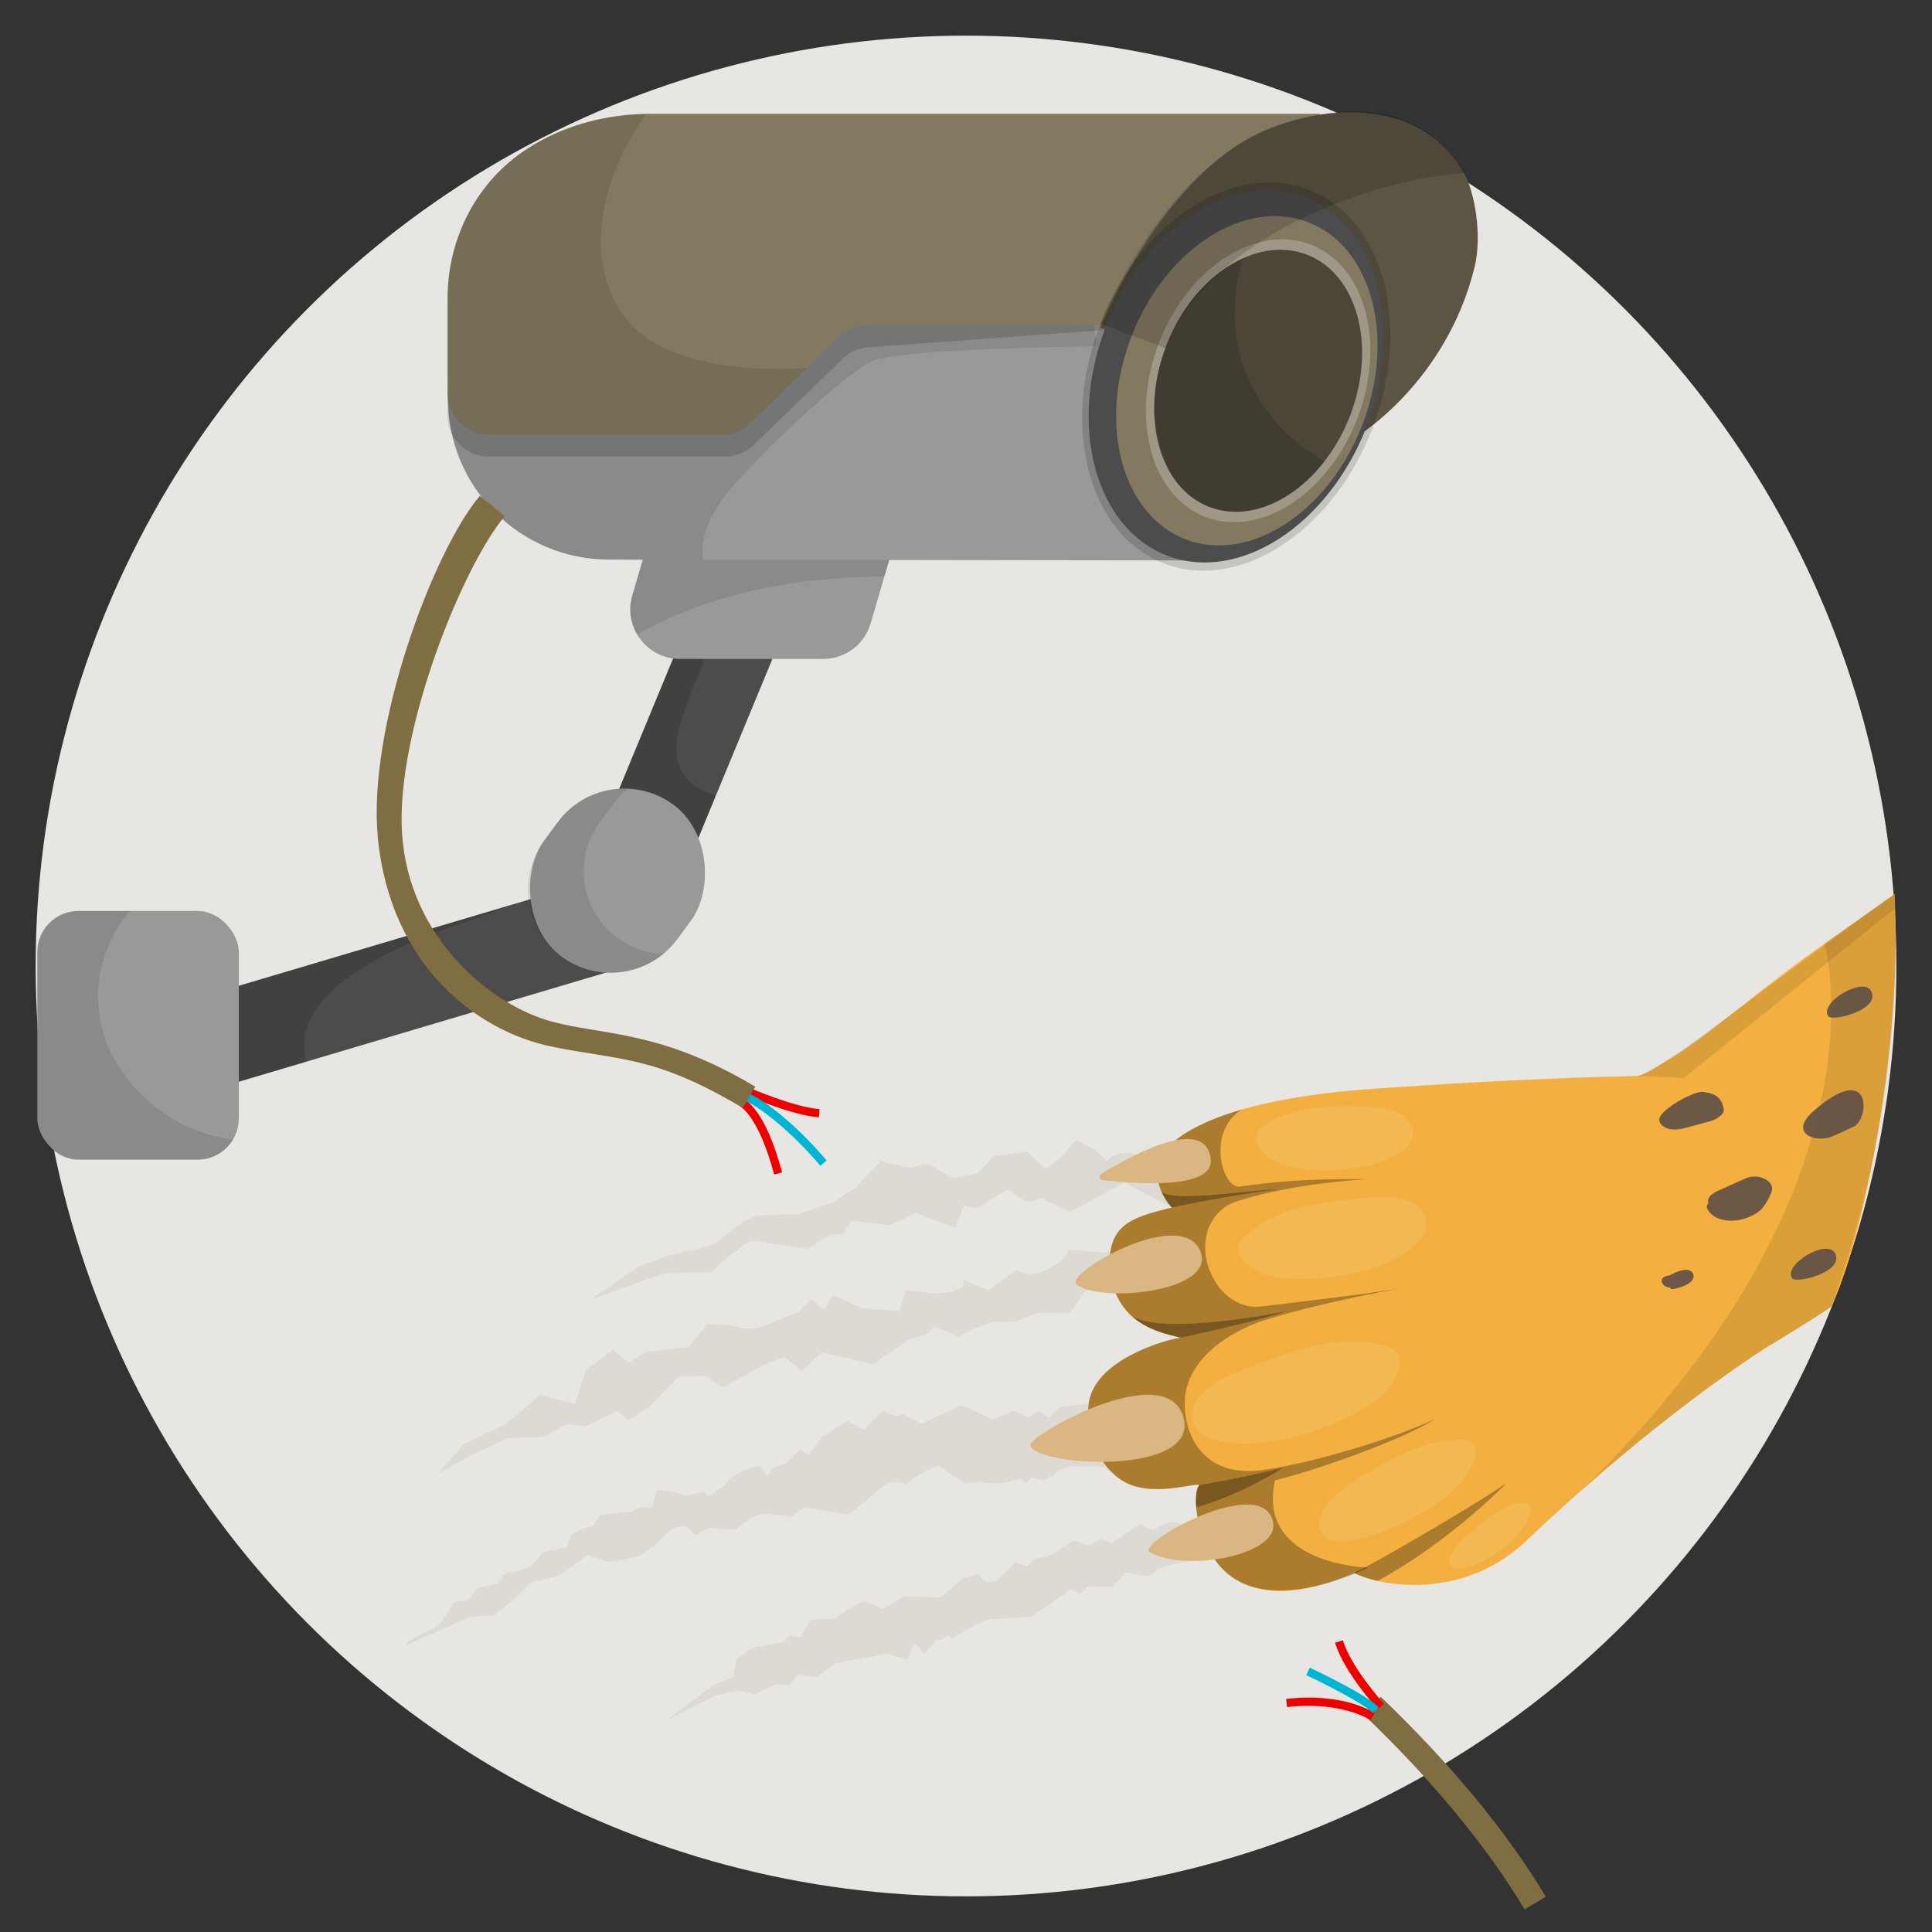 <?xml version="1.0" encoding="UTF-8"?><svg id="d" xmlns="http://www.w3.org/2000/svg" viewBox="0 0 234.937 234.937"><rect x="0" y="0" width="234.937" height="234.937" fill="#333333" stroke="none"/><circle cx="117.469" cy="117.469" r="113.135" style="fill:#e7e6e3;"/><g><path d="M172.452,143.796l-10.28-2.793-2.679-1.387-3.527,1.496s-1.806-.439-4.893-.748-1.935-1.721-1.935-1.721l-3.162,1.511-2.155-.818-2.215,.639s-1.137,1.048-3.482,.404-3.497,.768-3.497,.768l-1.761-1.531-1.965-.993-2.1,2.285-1.691,1.207-2.285-2.1-4.035,.564-1.91,2.11-2.943,.609-3.028-1.766-2.389,.449s-3.437-.688-4.15-1.082,.713,.394,.713,.394c0,0-2.275,2.095-2.858,2.983l-2.813,1.891-4.255,1.467s-3.103,.055-4.749,.17-4.11,2.384-4.11,2.384l-1.691,1.207-5.158,1.247-3.701,1.307-6.006,4.13,6.295-2.295,2.958-.973,5.477-.14s3.222-2.968,4.898-3.811l6.889,1.012,2.624-1.716,1.646-.115,.978-1.601,4.719,.559,3.162-1.511,4.848,1.841,1.037-3.058s-.205,.539,1.616,.614l3.556-2.225,2.489,1.561,1.661-.479,3.581,1.606,6.529-3.562,5.357,2.773,1.88-1.382,2.404-.813,3.527-1.496,2.534,.469,5.681-.678,4.005,.165s.948-.873,10.355,.973Z" style="fill:#7e6e42; opacity:.1;"/><path d="M170.66,174.917l-5.794-.509-1.814,1.191-1.525-.869-1.518-.683-2.394,.656-1.465,.618-1.451-1.338-2.29,.931-1.607-.586-2.497,2.709-2.567-1.292-2.483,.753-2.79-2.214-1.821,1.005-2.184,3.534s-1.1,.417-1.963-.199-2.893-.162-4.016-.302-2.379,1.028-2.379,1.028l-1.182,.7-1.413-.408-.81,.685-.58-.535s-2.937,1.051-4.826,.383l-1.852,.262-3.348-2.192s-2.798,.956-3.861,2.302c0,0-1.098-.611-2.199-.194s-3.776,3.319-4.965,3.833l-5.251-.904-1.628,1.184s-2.44-.459-3.644-.317-3.182,1.899-3.182,1.899l-3.176-.243-1.546,.901-1.258-1.159s-1.584-.029-2.379,1.028-3.426,2.747-3.426,2.747l-3.606,.612-2.455-.831-3.531,2.471-3.502,.887-2.148,2.136-2.252,1.861-2.789,.113-3.018,1.333-5.122,2.257c1.516-1.645,3.464-1.817,4.267-2.688,.803-.871,1.753-2.678,1.753-2.678l1.576-.157,1.427-1.548,2.491-.567s.319-1.317,1.434-1.362,2.394-.656,2.394-.656c.81-.685,1.419-1.734,1.419-1.734l3.049-.59,.408-1.413c1.078-.975,2.654-1.132,2.654-1.132l.966-1.436c1.391-.15,3.711-.337,3.711-.337l1.19-.514,1.398,.036,.564-2.164c2.045-.083,3.473,.697,3.473,.697l2.305-.559,.491,.632,1.992-1.385c1.047-1.719,4.185-2.405,4.185-2.405l.983,1.264,.706-.96,1.561-.529,1.791-1.749,.96,.706,1.59-2.113,3.174-2.085,2.001,1.129,2.326-2.329,1.518,.683,.922-.224,2.187,1.121,4.936-2.249,3.794,1.708,2.565-1.036,1.711,.861,1.36-.893,1.153,.884,1.345-1.265,4.722-.658,.871,.803,1.197-.328,2.21,1.679,3.576-1.356,2.007-1.013,1.317,.319,1.569-.343,1.057,.795,.721-.588,1.793,.579,3.219-.969,1.95,2.155s1.933-.544,3.606-.612,3.876,1.425,3.876,1.425l2.015-.827,1.265,1.345,4.805,1.387Z" style="fill:#7e6e42; opacity:.1;"/><path d="M150.294,152.842l-8.401-1.549-2.86,1.577-1.926-1.212-2.784,.674-4.513-.381s.433,.666-2.074,2.202-4.08,.285-4.08,.285l-3.532,2.47-3.022-1.331s1.117,1.546-3.513,1.715l-3.425-.426-.778,2.592-4.513-.381-3.575-1.561-1.055,1.729-1.573-1.252-1.605,1.613-2.744,1.027s-2.704,1.38-4.196,.834-4.16-.421-4.16-.421l-2.19,2.752-5.296,.602-1.998,1.3-1.966-1.565-3.29,2.519-1.324,4.084-4.241-1.127-4.072,3.502-5.252,2.564-3.169,3.579,4.545-2.483,4.076-1.894,4.277-.128,2.86-1.577,2.355,.269,3.723-1.853,1.376,1.095,2.507-1.537,3.679-3.815,3.217-.008,2.122,1.368,5.055-2.72,2.391-.987,2.162,1.721,2.427-2.243,6.242,1.436,4.309-2.993,2.078-.594,1.135-1.023,2.828,1.288s1.367-.947,4.307-1.818l2.633-.044,2.744-1.027,3.924-.088,1.663-2.405,2.65-1.408,3.067,.759,3.021-2.643s4.293-1.873,9.749-1.063Z" style="fill:#7e6e42; opacity:.1;"/><path d="M149.456,185.87l-7.245-.786-2.042,.938-1.599-.651-1.01,.677-1.417,.906-1.01,.677-1.281-.562-1.417,.906-1.807-.641-3.141,1.933-1.656,.292-1,.886-1.38-.453-2.088,2.089-1.339,.38-1.094-.99-1.755,.401-2.817,2.414s-2.157-.1-4.459-.193l-2.465,1.546-2.389-1.029-2.287,1.325-1.208,.896-2.917,.146-1.354,2.156-1.162-.255-.901,.776-3.62,.703-2.021,1.354-.411,2.214-2.557,1.068-5.635,4.251,6.214-3.131,2.688-.552,1.906,.531,2.547-1.276,1.677,.125,.979-1.302,2.313,.302,2.318-1.683,6.209-1.146,2.542,.708,.838-2.026,1.214,1.297,1.484-1.641c.833-.042,1.328-.589,1.328-.589l.547,.495,.802-.667,3.359-1.735,5.516-.381,4.745-3.266,1.172,.463,.901-.776,3.026-.047,1.583-1.75,2.74,.489,1.922-1.245,2.896-.563,1.047-2.037,10.605-.949-4.099-.526-.886-1-1.646,.5Z" style="fill:#7e6e42; opacity:.1;"/></g><g><polygon points="95.679 75.889 86.958 96.979 80.818 111.829 70.489 107.549 85.349 71.619 88.969 73.119 95.679 75.889" style="fill:#4c4c4c;"/><path d="M86.869,96.599l.09,.38-6.14,14.85-10.33-4.28,14.86-35.93,3.62,1.5c-.99,1.92-4.37,8.74-6.25,15.03-2.22,7.41,4.15,8.45,4.15,8.45Z" style="opacity:.15;"/><path d="M109.448,63.609l-1.91,6.51-1.66,5.68c-.75,2.57-3.1,4.33-5.77,4.33h-17.44c-2.25,0-4.14-1.21-5.17-2.95-.83-1.37-1.11-3.06-.61-4.76l2.57-8.81h29.99Z" style="fill:#999;"/><path d="M109.448,63.609l-1.91,6.51c-16.28,.03-26.1,4.7-30.04,7.06-.83-1.37-1.11-3.06-.61-4.76l2.57-8.81h29.99Z" style="opacity:.1;"/><path d="M144.049,32.029v36.12l-35.3-.05-24.18-.03-10.53-.02c-10.82-.02-19.57-8.79-19.57-19.6l.11-11.89c.02-2.57,2.11-4.64,4.68-4.63l34.98,.04,38.13,.05,11.68,.01Z" style="fill:#999;"/><path d="M133.328,42.109s-23.034,.233-27.155,1.752c-2.105,.775-9.505,7.148-16.145,14.248-5.96,6.37-4.452,10-4.452,10l-1.008-.04-10.53-.02c-10.82-.02-19.57-8.79-19.57-19.6l.11-11.89c.02-2.57,2.11-4.64,4.68-4.63l34.98,.04,38.13,.05,.96,10.09Z" style="opacity:.1;"/><path d="M160.578,13.839l-24.44,25.71h-30.653c-1.3,0-2.548,.506-3.481,1.411l-10.791,10.468c-.933,.905-2.182,1.411-3.481,1.411h-28.363c-2.728,0-4.94-2.212-4.94-4.94v-11.63c0-7.32,3.57-14.27,9.74-18.21,.29-.19,.59-.37,.9-.56,4.09-2.39,8.77-3.57,13.51-3.65,.18-.01,.35-.01,.53-.01h81.47Z" style="fill:#837961;"/><path d="M160.578,16.509l-24.44,23.478-30.187,2.232c-1.3,0-2.548,.506-3.481,1.411l-10.791,10.468c-.933,.905-2.182,1.411-3.481,1.411h-28.83c-2.728,0-4.94-2.212-4.94-4.94v-2.67c0,2.73,2.21,4.94,4.94,4.94h28.363c1.3,0,2.548-.506,3.481-1.411l10.791-10.468c.933-.905,2.182-1.411,3.481-1.411h30.653l21.9-23.04h2.54Z" style="opacity:.15;"/><path d="M179.312,32.484c-3.459,14.087-14.333,20.615-14.333,20.615l-22.179-9.451-8.982-3.837s7.738-19.25,20.707-24.266c7.444-2.88,18.347-3.429,23.474,5.448,1.253,2.17,2.298,7.476,1.313,11.49Z" style="fill:#5c5544;"/><ellipse cx="150.33" cy="45.786" rx="24.376" ry="17.725" transform="translate(53.094 169.238) rotate(-68.714)" style="opacity:.15;"/><ellipse cx="150.33" cy="45.786" rx="23.344" ry="16.975" transform="translate(53.094 169.238) rotate(-68.714)" style="fill:#4c4c4c;"/><ellipse cx="151.62" cy="46.302" rx="21.453" ry="15.6" transform="translate(53.435 170.769) rotate(-68.714)" style="fill:#4c4c4c; opacity:.5;"/><ellipse cx="151.62" cy="46.302" rx="20.673" ry="15.033" transform="translate(53.435 170.769) rotate(-68.714)" style="fill:#837961;"/><path d="M165.023,50.983c-.853,2.191-1.986,4.166-3.303,5.861-4.134,5.375-10.124,7.966-15.176,6.001-2.148-.842-3.864-2.407-5.073-4.447-1.284-2.137-2.008-4.792-2.105-7.685-.119-2.893,.399-6.012,1.597-9.099,2.116-5.44,5.915-9.531,10.038-11.387,2.796-1.263,5.753-1.511,8.43-.464,6.649,2.59,9.142,12.089,5.591,21.22Z" style="fill:#e0e0e0; opacity:.3;"/><path d="M164.138,50.639c-.79,2.03-1.84,3.86-3.06,5.43-3.83,4.98-9.38,7.38-14.06,5.56-1.99-.78-3.58-2.23-4.7-4.12-1.19-1.98-1.86-4.44-1.95-7.12-.11-2.68,.37-5.57,1.48-8.43,1.96-5.04,5.48-8.83,9.3-10.55,2.59-1.17,5.33-1.4,7.81-.43,6.16,2.4,8.47,11.2,5.18,19.66Z" style="fill:#4c4639;"/><path d="M161.078,56.069c-3.83,4.98-9.38,7.38-14.06,5.56-1.99-.78-3.58-2.23-4.7-4.12-1.01-2.17-1.67-4.57-1.95-7.12-.11-2.68,.37-5.57,1.48-8.43,1.96-5.04,5.48-8.83,9.3-10.55-3.2,10.74,1.56,20,9.93,24.66Z" style="opacity:.15;"/><polygon points="74.339 118.079 68.068 119.939 37.128 129.139 22.208 133.569 19.029 122.849 34.179 118.349 62.119 110.049 71.159 107.369 74.339 118.079" style="fill:#4c4c4c;"/><path d="M62.119,110.049c-4.67,2.2-21.282,5.99-24.66,14.61-.548,1.398-.46,2.97-.33,4.48l-14.92,4.43-3.18-10.72,15.15-4.5,27.94-8.3Z" style="opacity:.15;"/><rect x="65.019" y="95.626" width="20.147" height="22.933" rx="10.073" ry="10.073" transform="translate(78.083 -23.67) rotate(36.348)" style="fill:#999;"/><path d="M80.651,116.005c-3.475,2.851-8.561,3.112-12.357,.321-4.479-3.298-5.441-9.599-2.143-14.078l1.653-2.244c2.058-2.809,5.297-4.226,8.528-4.091-.641,.523-1.223,1.13-1.729,1.822l-1.653,2.244c-3.298,4.479-2.336,10.788,2.143,14.086,1.679,1.232,3.627,1.873,5.559,1.94Z" style="opacity:.1;"/><rect x="4.539" y="110.778" width="24.498" height="30.237" rx="5" ry="5" style="fill:#999;"/><path d="M28.318,138.589c-.87,1.46-2.46,2.43-4.28,2.43H9.539c-2.76,0-5-2.24-5-5v-20.24c0-2.76,2.24-5,5-5h6.3c-2.55,2.89-3.92,6.61-3.92,10.4,0,2.66,.67,5.36,2.1,7.83,3.14,5.44,8.51,8.79,14.3,9.58Z" style="opacity:.1;"/><path d="M178.168,21.029c-11,.62-31.25,7.749-36.419,21.323l-7.931-3.003s7.202-18.58,20.862-23.77c7.84-2.98,17.76-3.871,23.487,5.45Z" style="opacity:.15;"/><path d="M98.207,44.726l-7.22,6.97c-.79,.735-1.828,1.143-2.907,1.143h-28.712c-2.728,0-4.94-2.212-4.94-4.94v-11.63c0-7.32,3.57-14.27,9.74-18.21,.29-.19,.59-.37,.9-.56,4.09-2.39,8.77-3.57,13.51-3.65-6.65,9.4-7.23,19.53-1.94,25.48,6.15,6.91,21.569,5.397,21.569,5.397Z" style="opacity:.1;"/></g><g><path d="M185.402,232.188c-4.65-7.731-11.233-15.698-19.567-23.68l2.074-2.166c8.526,8.164,15.276,16.34,20.063,24.299l-2.57,1.547Z" style="fill:#7e6e42;"/><path d="M94.142,142.828c-1.908-7.176-4.127-8.27-4.149-8.28l.385-.923c.27,.108,2.693,1.282,4.731,8.945l-.967,.258Z" style="fill:#ef0000;"/><path d="M99.579,135.876c-3.422-.302-8.475-2.527-8.688-2.622l.404-.914c.051,.022,5.115,2.253,8.371,2.54l-.088,.996Z" style="fill:#ef0000;"/><path d="M99.757,141.764c-3.778-4.49-7.896-7.479-9.043-7.821l.285-.959c1.462,.437,5.693,3.585,9.523,8.136l-.766,.645Z" style="fill:#00b5d3;"/><path d="M166.63,209.158c-.034-.022-3.495-2.325-10.117-1.57l-.113-.994c7.024-.799,10.647,1.637,10.798,1.741l-.567,.823Z" style="fill:#ef0000;"/><path d="M167.548,207.855c-.167-.182-4.095-4.491-5.206-8.095l.955-.295c1.046,3.391,4.948,7.671,4.987,7.714l-.736,.676Z" style="fill:#ef0000;"/><path d="M166.912,208.296c-1.009-1.129-6.165-3.703-8.066-4.6l.426-.904c.719,.339,7.06,3.353,8.387,4.838l-.746,.666Z" style="fill:#00b5d3;"/><path d="M90.315,134.722c-10.87-6.481-15.123-5.754-23.331-7.472-8.896-1.862-19.484-9.712-21.031-25.326-1.324-13.37,6.674-34.837,12.396-41.631l3.025,2.479c-5.122,6.082-13.263,26.207-12.488,38.519,.805,12.779,10.845,20.994,18.336,22.969,6.275,1.654,13.158,1.046,24.63,7.886l-1.537,2.576Z" style="fill:#7e6e42;"/></g><g><path d="M230.518,114.266c0,15.81-3.99,36.486-7.801,44.578-.119,.253-7.949,5.032-7.949,5.032,0,0-9.61,6-22.47,17.36-2.14,1.88-4.37,3.92-6.67,6.11-6,5.71-13.49,5.96-18.11,4.9-1.16-.26-2.14-.61-2.87-.97-.01,0-.01-.01-.02-.01-3.34,1.46-6.12,2.12-8.43,2.2-3.93,.14-6.51-1.36-8.15-3.38-1.98-2.43-2.61-5.61-2.62-7.57v-.01c0-.28,.01-.54,.03-.77,.04-.49,.14-.83,.26-.96,.07-.08,.09-.14,.07-.17-.24-.41-5.94,1.66-9.4-.61-3.9-2.56-4.05-7.64-4.05-8.6,0-.16,.01-.32,.02-.48,.01-.05,.01-.11,.02-.16,.02-.18,.05-.36,.09-.53,.02-.1,.05-.2,.08-.3,.01-.05,.02-.1,.04-.15,.01-.05,.03-.11,.05-.15,.03-.09,.07-.19,.11-.28,.02-.05,.04-.1,.06-.15,.05-.12,.11-.23,.17-.35l.01-.01c.04-.11,.1-.2,.17-.3,.02-.06,.06-.12,.09-.17,.09-.13,.17-.25,.26-.37l.01-.01c.12-.16,.25-.32,.38-.48,.17-.19,.34-.38,.53-.56,.26-.25,.54-.5,.83-.72,.13-.11,.26-.21,.4-.3,.39-.29,.8-.55,1.22-.8,.15-.08,.31-.17,.46-.25,.63-.34,1.27-.64,1.89-.9,.17-.07,.33-.14,.5-.2,.08-.03,.16-.06,.24-.09,.24-.1,.48-.18,.7-.26,.56-.19,1.07-.34,1.51-.46,.13-.04,.27-.08,.39-.1,.12-.04,.23-.06,.33-.08,.09-.02,.17-.04,.25-.05,.23-.05,.38-.07,.44-.07-.81-.28-2.58-.5-4.35-1.47h-.01c-1.78-.98-3.54-2.72-4.22-6.05-.6-6.11,2.21-7.02,7.5-8.3,0,0-.01,0-.02-.01-.34-.37-4.99-5.48,2.57-9.57,1.76-.95,3.79-1.72,5.94-2.34,7.8-2.25,17.09-2.58,20.14-2.8,5.95-.43,17.96-1.08,27.99-1.29,.04,0,.1-.01,.17-.03,.08-.01,.16-.05,.27-.08,.09-.04,.18-.09,.3-.13,.23-.11,.5-.25,.82-.43,.14-.07,.28-.15,.43-.23,.59-.35,1.3-.78,2.11-1.28,.2-.12,.42-.26,.64-.39,4.19-2.67,10.27-8.07,18.08-13.57,2.68-1.9,5.51-3.91,8.45-6v.07c.03,.56,.05,1.13,.05,1.68,.06,1.27,.07,2.55,.07,3.82Z" style="fill:#f3b040;"/><path d="M155.036,180.022c7.156-1.812,17.473-5.906,19.443-7.496-2.362,1.326-12.855,5.051-20.795,6.22-6.423,.946-9.253-2.992-9.596-7.355-.586-7.445,8.811-10.585,9.451-10.775,.11-.04,.22-.07,.33-.11,6.24-1.95,13.92-3.38,16.34-3.83-1.68,.26-3.07,.56-16.83,2.2-5.73,.68-9.38-8.17-4.65-11.93,.55-.43,1.2-.72,1.87-.93,6.79-2.11,14.43-2.56,15.85-2.63-1.61,.04-8.25-.22-15.67,.91-2.09,.32-4.17-6.62,.22-9.37-2.15,.62-4.18,1.39-5.94,2.34-7.56,4.09-2.91,9.2-2.57,9.57,.01,.01,.02,.01,.02,.01-5.29,1.28-8.1,2.19-7.5,8.3,.68,3.33,2.44,5.07,4.22,6.05h.01c1.77,.97,3.54,1.19,4.35,1.47-.06,0-.21,.02-.44,.07-.08,.01-.16,.03-.25,.05-.1,.02-.21,.04-.33,.08-.12,.02-.26,.06-.39,.1-.44,.12-.95,.27-1.51,.46-.22,.08-.46,.16-.7,.26-.08,.03-.16,.06-.24,.09-.17,.06-.33,.13-.5,.2-.62,.26-1.26,.56-1.89,.9-.15,.08-.31,.17-.46,.25-.42,.25-.83,.51-1.22,.8-.14,.09-.27,.19-.4,.3-.29,.22-.57,.47-.83,.72-.19,.18-.36,.37-.53,.56-.13,.16-.26,.32-.38,.48l-.01,.01c-.09,.12-.17,.24-.26,.37-.03,.05-.07,.11-.09,.17-.07,.1-.13,.19-.17,.3l-.01,.01c-.06,.12-.12,.23-.17,.35-.02,.05-.04,.1-.06,.15-.04,.09-.08,.19-.11,.28-.02,.04-.04,.1-.05,.15-.02,.05-.03,.1-.04,.15-.03,.1-.06,.2-.08,.3-.04,.17-.07,.35-.09,.53-.01,.05-.01,.11-.02,.16-.01,.16-.02,.32-.02,.48,0,.96,.15,6.04,4.05,8.6,3.46,2.27,9.16,.2,9.4,.61,.02,.03,0,.09-.07,.17-.04,.044-.077,.119-.111,.208-.007,.018-.013,.036-.02,.056-.032,.095-.061,.204-.084,.336-0,.003-.001,.004-.001,.007-.018,.107-.033,.224-.044,.352,.001-0,.002-0,.003-.001-.022,.23-.036,.481-.033,.771v.01c.01,1.96,.72,5.077,2.62,7.57,5.447,7.147,18.31,.534,18.31,.534,0,0-13.559-.281-11.323-10.598Z" style="opacity:.3;"/><path d="M139.833,188.768c4.543,2.47,15.661,.297,14.99-3.586-1.081-6.253-16.919,2.537-14.99,3.586Z" style="fill:#dab683;"/><path d="M125.286,175.755c.674,2.583,20.498,3.782,18.64-3.342-1.946-7.462-18.943,2.18-18.64,3.342Z" style="fill:#dab683;"/><path d="M130.909,156.184c-1.56-1.293,12.396-9.384,14.955-4.247s-12.107,6.608-14.955,4.247Z" style="fill:#dab683;"/><path d="M134.146,143.513c-.303-.033-.496-.259-.43-.504,.03-.111,.11-.213,.226-.284,3.146-1.941,12.703-7.342,13.285-1.743,.393,3.778-9.573,2.941-13.081,2.531Z" style="fill:#dab683;"/><path d="M183.249,180.276c-.41,.49-7.35,7.45-15.73,11.97-1.16-.26-2.14-.61-2.87-.97,2.23-.97,16.76-9.48,18.6-11Z" style="opacity:.3;"/><path d="M230.453,110.45l-25.711,20.643-5.617-.255c.046,0,.104-.012,.174-.035,.081-.012,.162-.046,.267-.081,.093-.035,.186-.081,.302-.128,.232-.104,.499-.244,.824-.429,4.294-2.321,15.661-11.393,29.703-21.397,.035,.557,.058,1.126,.058,1.683Z" style="opacity:.1;"/><path d="M230.518,114.266c0,15.81-2.817,30.415-7.749,44.473-.195,.556-8.001,5.137-8.001,5.137,0,0-9.61,6-22.47,17.36,38-36.8,29.6-66.31,29.6-66.31l.05-.23c2.68-1.9,5.51-3.91,8.45-6v.07c.03,.56,.05,1.13,.05,1.68,.06,1.27,.07,2.55,.07,3.82Z" style="opacity:.1;"/><path d="M183.239,183.261c-1.04,.49-2.031,1.107-2.958,1.844-.945,.747-2.008,1.639-2.609,2.269-.853,.895-1.472,1.913-1.388,2.687,.023,.302,.207,.567,.446,.643,.31,.123,.77,.077,1.229-.016,1.563-.319,3.279-1.181,4.672-2.269s2.47-2.383,3.127-3.631c.383-.727,.612-1.528,.094-1.859-.304-.194-.816-.188-1.335-.118-.442,.092-.871,.242-1.278,.449Z" style="fill:#fff; opacity:.1;"/><path d="M175.594,182.189c1.998-1.536,3.682-3.68,3.824-5.595,.03-.406-.015-.807-.258-1.072-.279-.303-.781-.389-1.282-.419-3.911-.231-8.268,1.888-12.308,4.435-1.276,.805-2.571,1.651-3.595,2.722s-1.744,2.425-1.533,3.466c.16,.791,.744,1.446,1.655,1.556,4.911,.593,11.498-3.558,13.497-5.094Z" style="fill:#fff; opacity:.1;"/><path d="M165.103,171.727c2.696-1.379,4.946-3.594,5.092-5.93,.031-.496-.04-1.004-.38-1.396-.389-.449-1.078-.687-1.765-.855-5.356-1.313-10.727,.652-16.19,2.748-1.726,.662-3.475,1.371-4.85,2.43s-2.325,2.547-2.011,3.893c.239,1.022,1.054,1.987,2.303,2.363,6.734,2.025,15.105-1.874,17.8-3.253Z" style="fill:#fff; opacity:.1;"/><path d="M157.377,155.545c-2.717-.039-5.42-.938-6.492-2.782-.227-.391-.378-.834-.267-1.289,.127-.522,.58-.992,1.06-1.406,3.741-3.221,8.447-3.845,13.668-4.334,1.649-.154,3.337-.28,4.868,.029,1.531,.31,2.899,1.139,3.198,2.361,.227,.928-.029,2.042-.873,2.849-4.551,4.355-12.444,4.61-15.161,4.571Z" style="fill:#fff; opacity:.1;"/><path d="M157.762,142.074c-2.129-.323-4.178-1.364-4.871-3.02-.169-.343-.207-.737-.106-1.106,.142-.423,.535-.768,.945-1.062,3.196-2.293,7.784-2.491,11.921-2.342,1.307,.047,2.641,.122,3.818,.545,1.176,.423,2.183,1.262,2.32,2.316,.112,.869-.234,1.734-.915,2.289-3.923,3.154-10.982,2.703-13.111,2.38Z" style="fill:#fff; opacity:.1;"/><path d="M217.936,155.447c.474,.67,6.328-.748,5.235-3.015-.924-1.916-6.402,1.365-5.235,3.015Z" style="fill:#5b4e46; opacity:.89;"/><path d="M222.324,123.581c.474,.67,6.328-.748,5.235-3.015-.924-1.916-6.402,1.365-5.235,3.015Z" style="fill:#5b4e46; opacity:.89;"/><path d="M212.374,143.254c-.714,.302-1.412,.631-2.116,.947-.345,.155-.69,.31-1.034,.464-.177,.08-.371,.152-.538,.244-.251,.126-.482,.289-.685,.483-.154,.154-.259,.35-.302,.563-.01,.125,.01,.252,.059,.367-.184,.137-.256,.379-.176,.594,.332,.771,1.125,1.304,2.231,1.473,.882,.121,1.781,.019,2.614-.297,.747-.277,1.479-.682,1.911-1.213,.458-.579,.823-1.226,1.081-1.919,.242-.605-.092-1.221-.737-1.555-.709-.387-1.553-.442-2.307-.152Z" style="fill:#5b4e46; opacity:.89;"/><path d="M203.047,156.559c.058-.001,.071,.095,.106,.141,.067,.09,.284,.046,.36,.035,.054-.008,.11-.025,.165-.037,.071-.012,.143-.015,.211-.031,.305-.075,.604-.176,.892-.301,.289-.11,.558-.266,.796-.464,.203-.171,.334-.412,.369-.675,.026-.207-.049-.414-.203-.556-.2-.176-.461-.267-.727-.252-.184,.008-.366,.034-.545,.078-.231,.052-.457,.121-.677,.207-.285,.109-.532,.357-.836,.396-1.531,.197-.817,1.477,.088,1.459Z" style="fill:#5b4e46; opacity:.89;"/><path d="M220.654,134.993c-3.189,2.745-.143,3.908,1.831,3.312,.608-.183,2.518-1.13,2.825-1.245,2.035-.76,2.501-8.227-4.656-2.067Z" style="fill:#5b4e46; opacity:.89;"/><path d="M207.05,132.778c-.853-.183-5.731,2.299-5.247,3.612,.239,.649,1.048,.918,1.583,.957,.79,.058,1.54-.185,2.266-.378,.797-.213,1.594-.427,2.39-.644,.449-.133,.862-.365,1.208-.68,.113-.101,.42-.421,.377-.706-.308-2.082-1.901-2.016-2.576-2.16Z" style="fill:#5b4e46; opacity:.89;"/><path d="M145.789,180.606s4.77-.77,10.229-2.116c0,0-5.107,3.301-10.552,4.807,0,0-.223-1.384,.323-2.691Z" style="opacity:.3;"/><path d="M143.589,162.666s10.017-2.154,12.649-3.189c0,0-14.417,2.976-18.516,.603,0,0,1.749,1.821,5.867,2.587Z" style="opacity:.3;"/><path d="M142.489,146.836s6.928-1.503,12.993-2.219c-2.944,.027-12.518,1.61-14.207,.344,.15,.35,.36,.76,.659,1.187,.186,.266,.375,.494,.555,.688Z" style="opacity:.3;"/></g></svg>